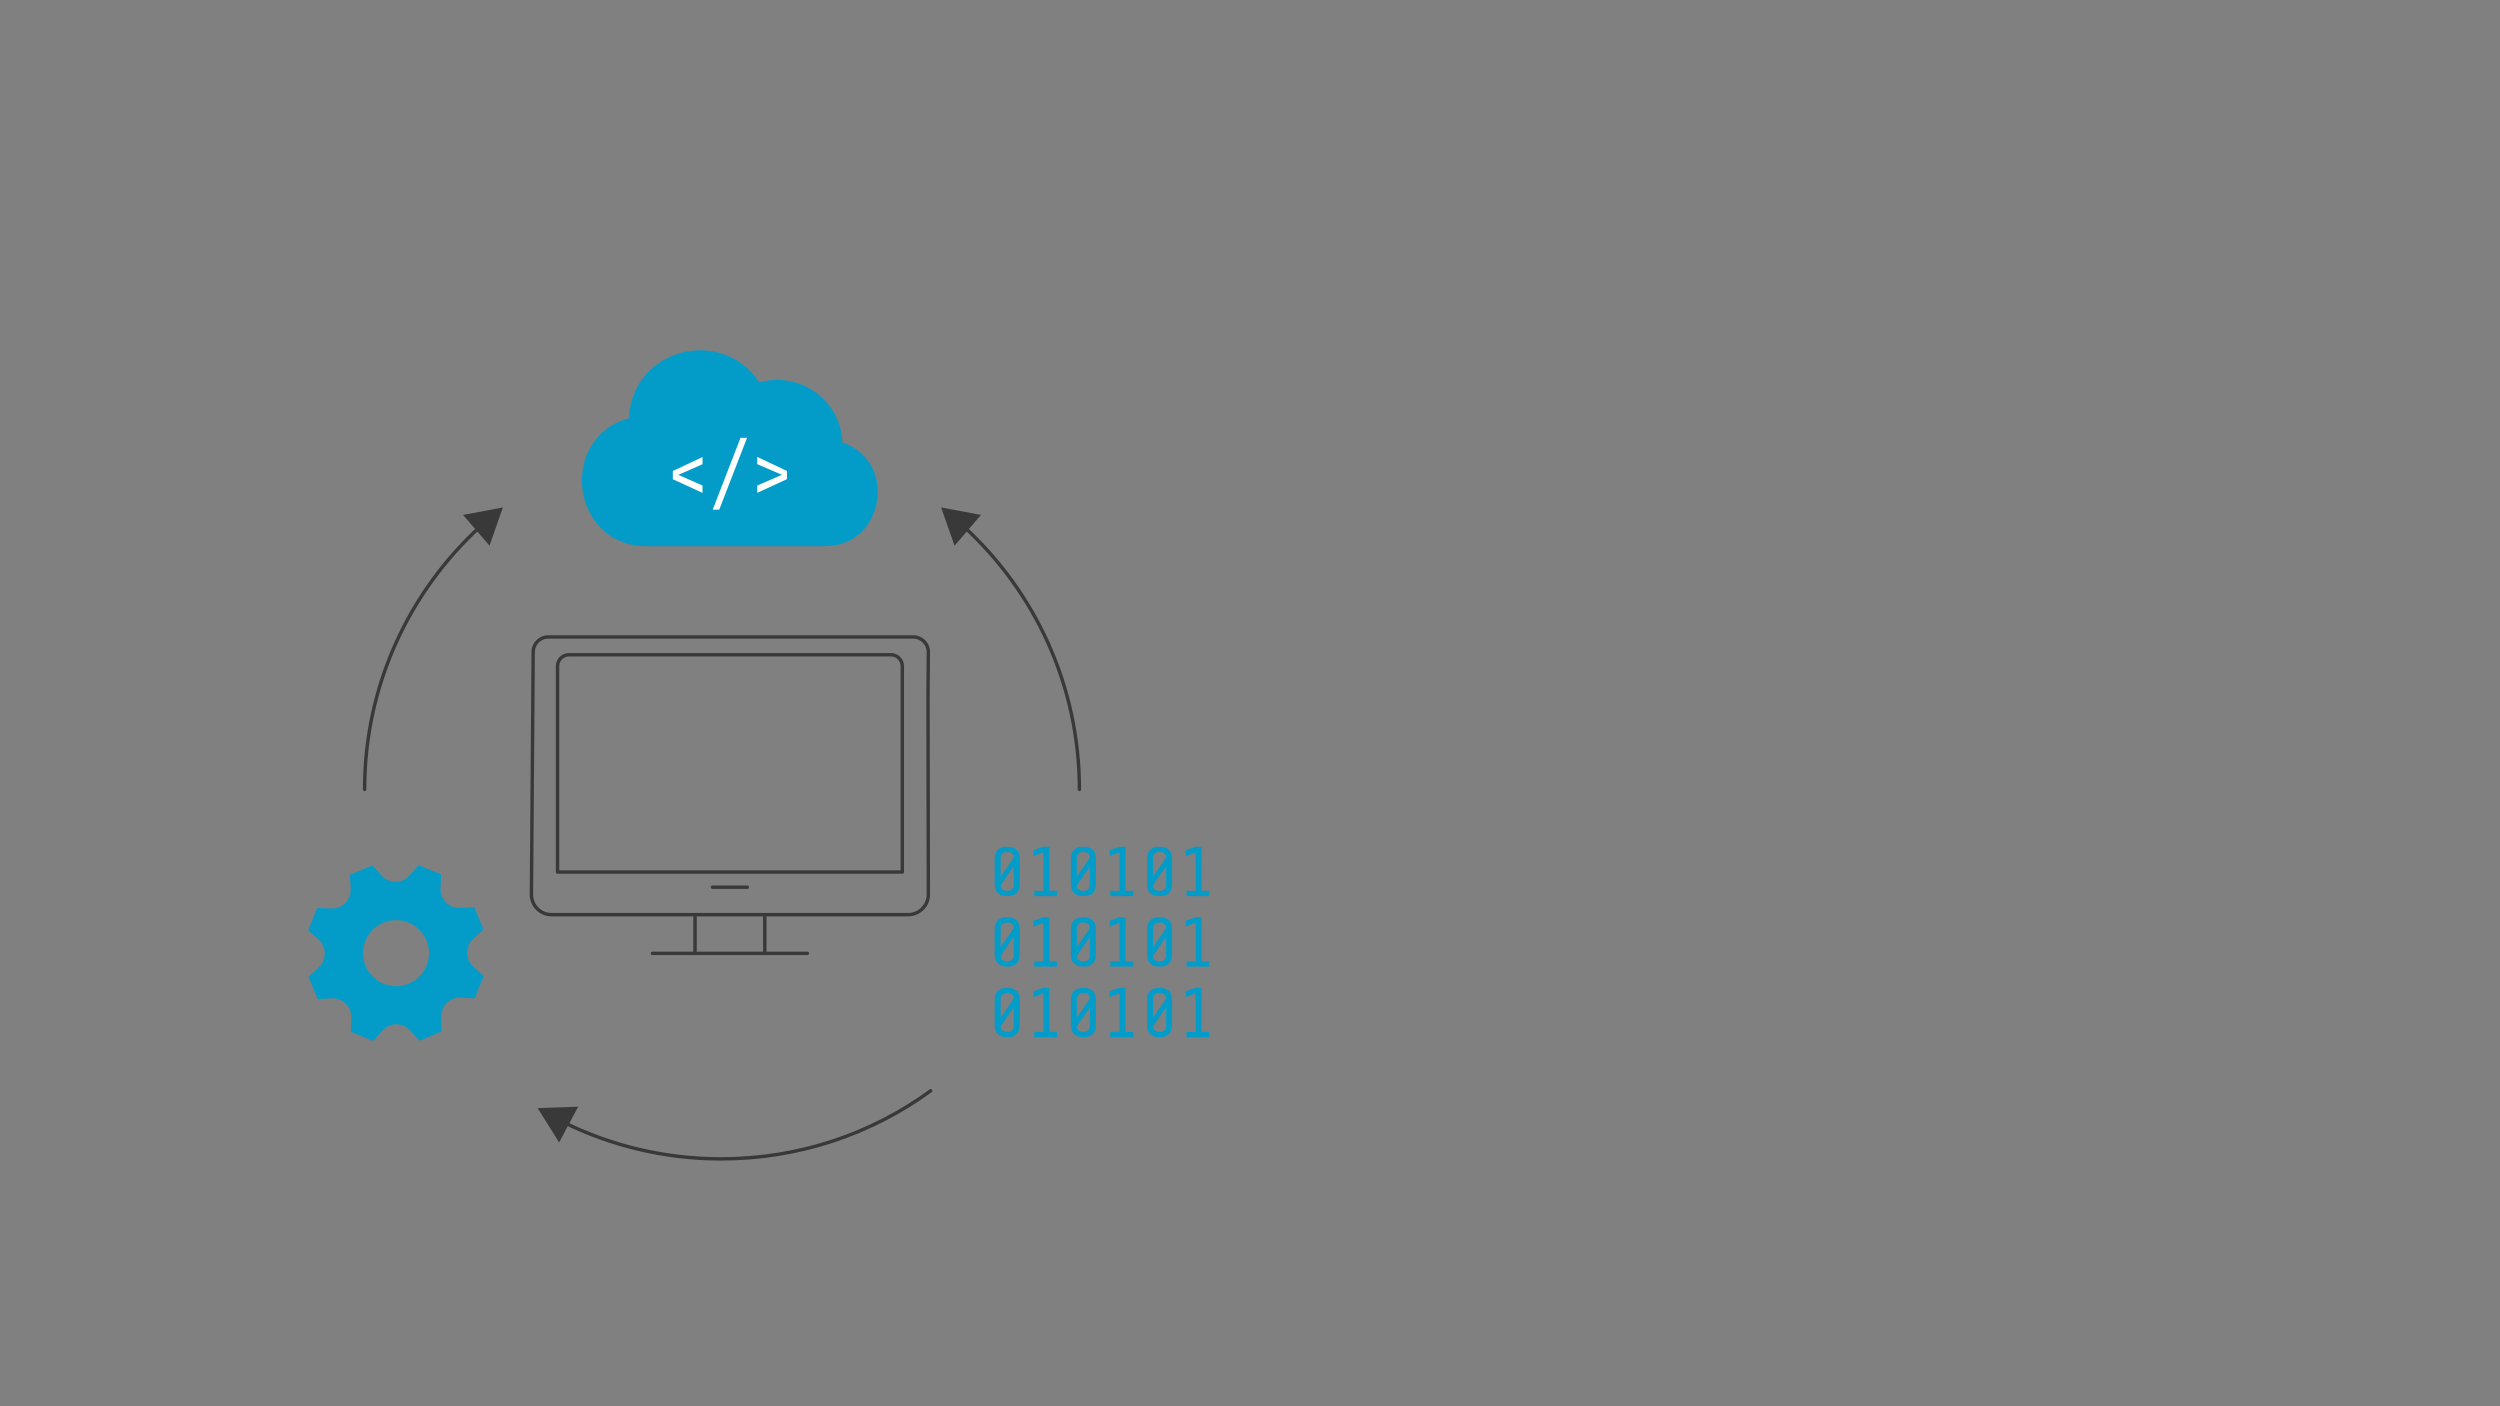 <?xml version="1.0" encoding="UTF-8"?>
<svg id="Layer_1" data-name="Layer 1" xmlns="http://www.w3.org/2000/svg" viewBox="0 0 1280 720">
  <rect x="0" y="0" width="1280" height="720" fill="#808080" stroke="none"/>
  <defs>
    <style>
      .cls-1, .cls-2 {
        fill: #039cc9;
      }

      .cls-3 {
        fill: #fff;
      }

      .cls-4 {
        fill: #383938;
      }

      .cls-2 {
        fill-rule: evenodd;
      }

      .cls-5 {
        fill: none;
        stroke: #383938;
        stroke-linecap: round;
        stroke-linejoin: round;
        stroke-width: 1.75px;
      }
    </style>
  </defs>
  <g>
    <g>
      <g>
        <path class="cls-5" d="m186.68,404.16c0-53.35,22.89-101.34,59.36-134.72"/>
        <polygon class="cls-4" points="250.62 279.39 257.47 259.81 237.08 263.64 250.62 279.39"/>
      </g>
      <g>
        <path class="cls-5" d="m552.65,404.16c0-53.35-22.89-101.34-59.36-134.72"/>
        <polygon class="cls-4" points="502.26 263.64 481.84 259.81 488.72 279.39 502.26 263.64"/>
      </g>
    </g>
    <g>
      <path class="cls-5" d="m476.51,558.49c-30.12,21.94-67.19,34.86-107.31,34.86-29.03,0-56.46-6.78-80.83-18.82"/>
      <polygon class="cls-4" points="296.02 566.62 275.27 567.34 286.26 584.94 296.02 566.62"/>
    </g>
  </g>
  <path class="cls-2" d="m431.31,226.61c-.79-21.84-21.84-36.69-42.54-30.84-19.51-29.27-65.17-17.18-66.74,18.34-36.69,10.14-29.67,65.55,8.97,65.55h91.32c30.84,0,37.47-43.71,8.97-53.08l.02.02Z"/>
  <g>
    <path class="cls-5" d="m464.93,468.31h-182.54c-5.71,0-10.35-4.66-10.3-10.37l.9-124.11c0-4.26,3.45-7.71,7.71-7.71h186.9c4.26,0,7.71,3.45,7.71,7.71l-.17,23.34.17,100.77c0,5.73-4.64,10.37-10.37,10.37Z"/>
    <path class="cls-5" d="m461.98,446.49h-176.52v-105.43c0-3.21,2.62-5.83,5.83-5.83h164.87c3.21,0,5.83,2.62,5.83,5.83v105.43Z"/>
    <line class="cls-5" x1="355.86" y1="488.13" x2="355.86" y2="469.28"/>
    <line class="cls-5" x1="391.57" y1="469.28" x2="391.57" y2="488.13"/>
    <line class="cls-5" x1="334.04" y1="488.13" x2="413.39" y2="488.13"/>
    <line class="cls-5" x1="364.78" y1="454.25" x2="382.65" y2="454.25"/>
  </g>
  <g>
    <path class="cls-1" d="m520.48,457.24c-1.09,1.05-2.57,1.57-4.43,1.57h-.71c-1.86,0-3.33-.52-4.43-1.57s-1.64-2.57-1.64-4.57v-12.99c0-2.02.55-3.55,1.62-4.59,1.09-1.02,2.57-1.55,4.45-1.55h.71c1.88,0,3.35.52,4.45,1.55,1.09,1.05,1.62,2.57,1.62,4.59v12.99c0,2-.55,3.52-1.64,4.57h0Zm-2.28-20.18c-.57-.55-1.28-.81-2.14-.81h-.71c-.86,0-1.59.26-2.14.81-.57.55-.86,1.19-.86,1.93v9.78l6.71-9.78c0-.74-.29-1.38-.86-1.93h0Zm-5.02,18.23c.57.55,1.28.81,2.14.81h.71c.86,0,1.59-.26,2.14-.81.57-.55.86-1.19.86-1.93v-9.76l-6.71,9.76c0,.74.29,1.38.86,1.93h0Z"/>
    <path class="cls-1" d="m534.24,456.1v-19.7l-5.09,1.88v-2.93l4.73-1.81h3.43v22.56h3.93v2.71h-11.73v-2.71h4.73,0Z"/>
    <path class="cls-1" d="m559.48,457.24c-1.09,1.05-2.57,1.57-4.43,1.57h-.71c-1.86,0-3.33-.52-4.43-1.57s-1.64-2.57-1.64-4.57v-12.99c0-2.02.55-3.55,1.62-4.59,1.09-1.02,2.57-1.55,4.45-1.55h.71c1.88,0,3.35.52,4.45,1.55,1.09,1.05,1.62,2.57,1.62,4.59v12.99c0,2-.55,3.52-1.64,4.57h0Zm-2.28-20.18c-.57-.55-1.28-.81-2.14-.81h-.71c-.86,0-1.59.26-2.14.81-.57.55-.86,1.19-.86,1.93v9.78l6.71-9.78c0-.74-.29-1.38-.86-1.93h0Zm-5.02,18.23c.57.55,1.28.81,2.14.81h.71c.86,0,1.59-.26,2.14-.81.57-.55.86-1.19.86-1.93v-9.76l-6.71,9.76c0,.74.29,1.38.86,1.93h0Z"/>
    <path class="cls-1" d="m573.21,456.1v-19.7l-5.09,1.88v-2.93l4.73-1.81h3.43v22.56h3.93v2.71h-11.73v-2.71h4.73,0Z"/>
    <path class="cls-1" d="m598.48,457.24c-1.09,1.05-2.57,1.57-4.43,1.57h-.71c-1.86,0-3.33-.52-4.43-1.57s-1.64-2.57-1.64-4.57v-12.99c0-2.02.55-3.55,1.62-4.59,1.09-1.02,2.57-1.55,4.45-1.55h.71c1.88,0,3.35.52,4.45,1.55,1.09,1.05,1.62,2.57,1.62,4.59v12.99c0,2-.55,3.52-1.64,4.57h0Zm-2.28-20.18c-.57-.55-1.28-.81-2.14-.81h-.71c-.86,0-1.59.26-2.14.81-.57.55-.86,1.19-.86,1.93v9.78l6.71-9.78c0-.74-.29-1.38-.86-1.93h0Zm-5.02,18.23c.57.55,1.28.81,2.14.81h.71c.86,0,1.59-.26,2.14-.81.57-.55.86-1.19.86-1.93v-9.76l-6.71,9.76c0,.74.29,1.38.86,1.93h0Z"/>
    <path class="cls-1" d="m612.21,456.1v-19.7l-5.09,1.88v-2.93l4.73-1.81h3.43v22.56h3.93v2.71h-11.73v-2.71h4.73,0Z"/>
    <path class="cls-1" d="m520.48,493.34c-1.09,1.05-2.57,1.57-4.43,1.57h-.71c-1.86,0-3.33-.52-4.43-1.57s-1.64-2.57-1.64-4.57v-12.99c0-2.02.55-3.55,1.62-4.59,1.09-1.02,2.57-1.55,4.45-1.55h.71c1.88,0,3.35.52,4.45,1.55,1.09,1.05,1.62,2.57,1.62,4.59v12.99c0,2-.55,3.52-1.64,4.57h0Zm-2.28-20.18c-.57-.55-1.28-.81-2.14-.81h-.71c-.86,0-1.59.26-2.14.81-.57.55-.86,1.19-.86,1.93v9.78l6.71-9.78c0-.74-.29-1.38-.86-1.93h0Zm-5.02,18.23c.57.55,1.28.81,2.14.81h.71c.86,0,1.59-.26,2.14-.81.57-.55.86-1.19.86-1.93v-9.76l-6.71,9.76c0,.74.29,1.38.86,1.93h0Z"/>
    <path class="cls-1" d="m534.24,492.2v-19.7l-5.09,1.88v-2.93l4.73-1.81h3.43v22.56h3.93v2.71h-11.73v-2.71h4.73,0Z"/>
    <path class="cls-1" d="m559.48,493.34c-1.09,1.05-2.57,1.57-4.43,1.57h-.71c-1.86,0-3.33-.52-4.43-1.57s-1.64-2.57-1.64-4.57v-12.99c0-2.02.55-3.55,1.62-4.59,1.09-1.02,2.57-1.55,4.45-1.55h.71c1.88,0,3.35.52,4.45,1.55,1.09,1.05,1.62,2.57,1.62,4.59v12.99c0,2-.55,3.52-1.64,4.57h0Zm-2.28-20.18c-.57-.55-1.28-.81-2.14-.81h-.71c-.86,0-1.59.26-2.14.81-.57.55-.86,1.19-.86,1.93v9.78l6.71-9.78c0-.74-.29-1.38-.86-1.93h0Zm-5.02,18.23c.57.55,1.28.81,2.14.81h.71c.86,0,1.59-.26,2.14-.81.57-.55.86-1.19.86-1.93v-9.76l-6.71,9.76c0,.74.29,1.38.86,1.93h0Z"/>
    <path class="cls-1" d="m573.21,492.2v-19.7l-5.09,1.88v-2.93l4.73-1.81h3.43v22.56h3.93v2.71h-11.73v-2.71h4.73,0Z"/>
    <path class="cls-1" d="m598.48,493.34c-1.09,1.05-2.57,1.57-4.43,1.57h-.71c-1.86,0-3.33-.52-4.43-1.57s-1.64-2.57-1.64-4.57v-12.99c0-2.02.55-3.55,1.62-4.59,1.09-1.02,2.57-1.55,4.45-1.55h.71c1.88,0,3.35.52,4.45,1.55,1.09,1.05,1.62,2.57,1.62,4.59v12.99c0,2-.55,3.52-1.64,4.57h0Zm-2.28-20.18c-.57-.55-1.28-.81-2.14-.81h-.71c-.86,0-1.59.26-2.14.81-.57.55-.86,1.19-.86,1.93v9.78l6.71-9.78c0-.74-.29-1.38-.86-1.93h0Zm-5.02,18.23c.57.55,1.28.81,2.14.81h.71c.86,0,1.59-.26,2.14-.81.57-.55.86-1.19.86-1.93v-9.76l-6.71,9.76c0,.74.29,1.38.86,1.93h0Z"/>
    <path class="cls-1" d="m612.21,492.2v-19.7l-5.09,1.88v-2.93l4.73-1.81h3.43v22.56h3.93v2.71h-11.73v-2.71h4.73,0Z"/>
    <path class="cls-1" d="m520.48,529.46c-1.09,1.05-2.57,1.57-4.43,1.57h-.71c-1.86,0-3.33-.52-4.43-1.57s-1.64-2.57-1.64-4.57v-12.99c0-2.02.55-3.55,1.62-4.59,1.09-1.02,2.57-1.55,4.45-1.55h.71c1.88,0,3.35.52,4.45,1.55,1.09,1.05,1.62,2.57,1.62,4.59v12.99c0,2-.55,3.52-1.64,4.57h0Zm-2.28-20.18c-.57-.55-1.28-.81-2.14-.81h-.71c-.86,0-1.59.26-2.14.81-.57.55-.86,1.19-.86,1.93v9.78l6.71-9.78c0-.74-.29-1.38-.86-1.93h0Zm-5.02,18.23c.57.55,1.28.81,2.14.81h.71c.86,0,1.59-.26,2.14-.81.57-.55.86-1.19.86-1.93v-9.76l-6.71,9.76c0,.74.29,1.38.86,1.93h0Z"/>
    <path class="cls-1" d="m534.24,528.32v-19.7l-5.09,1.88v-2.93l4.73-1.81h3.43v22.56h3.93v2.71h-11.73v-2.71h4.73,0Z"/>
    <path class="cls-1" d="m559.48,529.46c-1.09,1.05-2.57,1.57-4.43,1.57h-.71c-1.86,0-3.33-.52-4.43-1.57s-1.64-2.57-1.64-4.57v-12.99c0-2.02.55-3.55,1.62-4.59,1.09-1.02,2.57-1.55,4.45-1.55h.71c1.88,0,3.35.52,4.45,1.55,1.09,1.05,1.62,2.57,1.62,4.59v12.99c0,2-.55,3.52-1.64,4.57h0Zm-2.28-20.18c-.57-.55-1.28-.81-2.14-.81h-.71c-.86,0-1.59.26-2.14.81-.57.55-.86,1.19-.86,1.93v9.78l6.71-9.78c0-.74-.29-1.38-.86-1.93h0Zm-5.02,18.23c.57.55,1.28.81,2.14.81h.71c.86,0,1.59-.26,2.14-.81.57-.55.86-1.19.86-1.93v-9.76l-6.71,9.76c0,.74.29,1.38.86,1.93h0Z"/>
    <path class="cls-1" d="m573.21,528.32v-19.7l-5.09,1.88v-2.93l4.73-1.81h3.43v22.56h3.93v2.71h-11.73v-2.71h4.73,0Z"/>
    <path class="cls-1" d="m598.48,529.46c-1.09,1.05-2.57,1.57-4.43,1.57h-.71c-1.86,0-3.33-.52-4.43-1.57s-1.64-2.57-1.64-4.57v-12.99c0-2.02.55-3.55,1.62-4.59,1.09-1.02,2.57-1.55,4.45-1.55h.71c1.88,0,3.35.52,4.45,1.55,1.09,1.05,1.62,2.57,1.62,4.59v12.99c0,2-.55,3.52-1.64,4.57h0Zm-2.28-20.18c-.57-.55-1.28-.81-2.14-.81h-.71c-.86,0-1.59.26-2.14.81-.57.55-.86,1.19-.86,1.93v9.78l6.71-9.78c0-.74-.29-1.38-.86-1.93h0Zm-5.02,18.23c.57.55,1.28.81,2.14.81h.71c.86,0,1.59-.26,2.14-.81.57-.55.86-1.19.86-1.93v-9.76l-6.71,9.76c0,.74.29,1.38.86,1.93h0Z"/>
    <path class="cls-1" d="m612.21,528.32v-19.7l-5.09,1.88v-2.93l4.73-1.81h3.43v22.56h3.93v2.71h-11.73v-2.71h4.73,0Z"/>
  </g>
  <g>
    <path class="cls-3" d="m359.69,233.99v3.69l-12.4,5.45,12.4,5.47v3.76l-15.2-7v-4.21s15.2-7.16,15.2-7.16Z"/>
    <path class="cls-3" d="m379.15,224.14h3.35l-14.25,36.81h-3.35l14.25-36.81Z"/>
    <path class="cls-3" d="m400.35,243.1l-12.63-5.45v-3.69l15.2,7.16v4.21l-15.2,7v-3.76s12.63-5.47,12.63-5.47Z"/>
  </g>
  <path class="cls-1" d="m162.44,464.84l-4.69,11.49,5.31,4.73c2.02,1.81,3.19,4.4,3.21,7.11h0c0,2.74-1.12,5.33-3.14,7.16l-5.26,4.78,4.81,11.44,7.09-.4c2.71-.14,5.38.86,7.3,2.78h0c1.93,1.9,2.95,4.54,2.83,7.26l-.33,7.11,11.49,4.69,4.73-5.31c1.81-2.02,4.4-3.19,7.11-3.21h0c2.71,0,5.31,1.12,7.14,3.14l4.78,5.26,11.44-4.81-.4-7.11c-.14-2.71.86-5.38,2.78-7.3h0c1.9-1.93,4.54-2.95,7.26-2.83l7.11.33,4.69-11.49-5.31-4.73c-2.02-1.81-3.19-4.4-3.21-7.11h0c0-2.74,1.12-5.33,3.14-7.16l5.26-4.78-4.81-11.44-7.09.4c-2.71.14-5.38-.86-7.3-2.78q-1.28-1.28,0,0c-1.93-1.9-2.95-4.54-2.83-7.26l.33-7.11-11.49-4.69-4.71,5.26c-1.83,2.05-4.43,3.21-7.16,3.24h0c-2.69,0-5.28-1.12-7.09-3.12l-4.83-5.28-11.44,4.81.4,7.11c.14,2.71-.86,5.38-2.76,7.3h0c-1.9,1.93-4.54,2.95-7.28,2.83l-7.11-.33.02.02Zm46.71,7.54c8.64,3.55,12.78,13.4,9.26,22.03-3.52,8.64-13.4,12.78-22.03,9.26s-12.78-13.4-9.26-22.03c3.52-8.64,13.4-12.78,22.03-9.26Z"/>
</svg>
